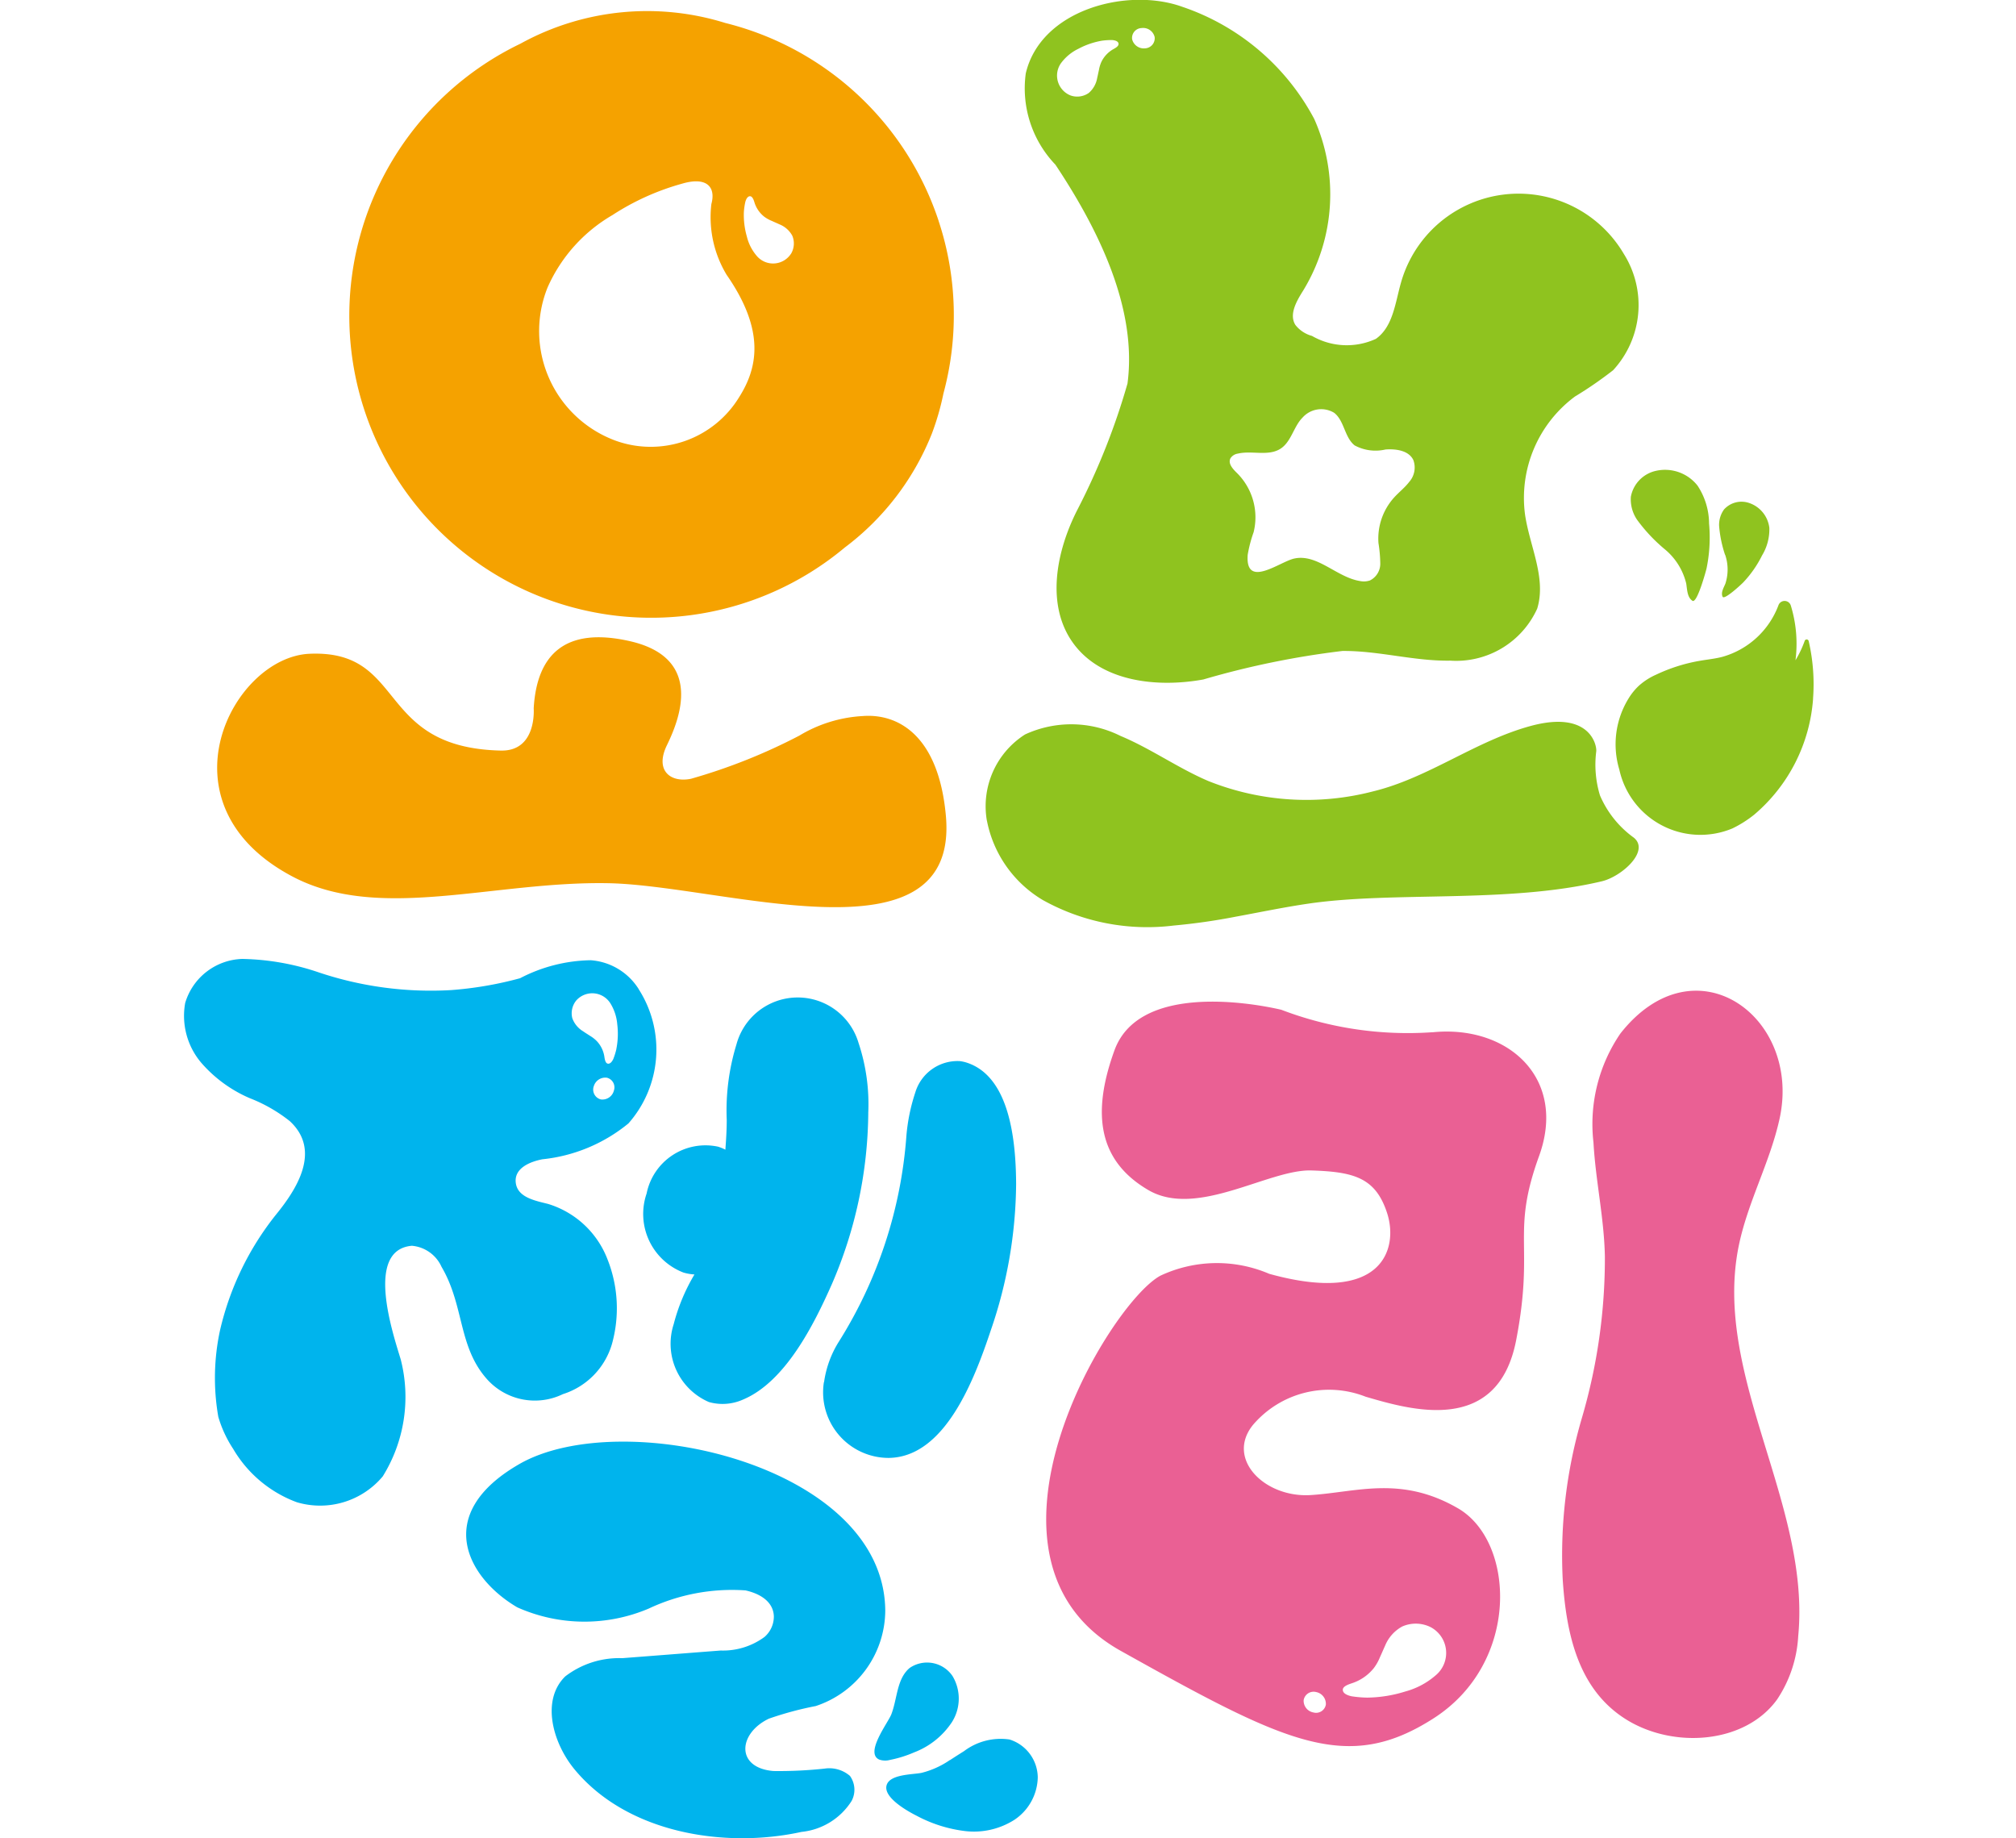 <svg xmlns="http://www.w3.org/2000/svg" xmlns:xlink="http://www.w3.org/1999/xlink" width="68" height="62" viewBox="0 0 68 62">
  <defs>
    <clipPath id="clip-path">
      <rect id="사각형_1855" data-name="사각형 1855" width="68" height="62" transform="translate(2.7 1.991)" fill="#fff"/>
    </clipPath>
  </defs>
  <g id="bi-jelly-img" transform="translate(-2.7 -1.991)">
    <g id="마스크_그룹_1" data-name="마스크 그룹 1" clip-path="url(#clip-path)">
      <g id="그룹_3737" data-name="그룹 3737" transform="translate(-7899.11 -317.444)">
        <path id="패스_17539" data-name="패스 17539" d="M7994.629,400.689a4,4,0,0,0,1.887,2.679,7.241,7.241,0,0,0,4.413.859,20.658,20.658,0,0,0,2.1-.3c.8-.147,1.6-.314,2.411-.434,2.9-.432,6.73,0,9.929-.758.673-.16,1.635-1.024,1.077-1.474a3.4,3.4,0,0,1-1.139-1.424,3.558,3.558,0,0,1-.125-1.487c.022-.234-.245-1.388-2.212-.854-1.862.505-3.449,1.755-5.32,2.207a8.919,8.919,0,0,1-5.548-.348c-1.023-.435-1.94-1.095-2.967-1.523a3.715,3.715,0,0,0-3.219-.05,2.868,2.868,0,0,0-1.29,2.9" transform="translate(-59.53 -53.577)" fill="#8fc31f"/>
        <path id="패스_17540" data-name="패스 17540" d="M8011.711,335.667c-.152.206-.36.363-.53.552a2.067,2.067,0,0,0-.523,1.533,4.777,4.777,0,0,1,.061.7.629.629,0,0,1-.35.56.646.646,0,0,1-.334.019c-.783-.124-1.435-.923-2.211-.76-.487.1-1.664,1.044-1.577-.125a4.43,4.43,0,0,1,.2-.762,2.1,2.1,0,0,0-.556-1.99c-.14-.137-.315-.32-.227-.5a.356.356,0,0,1,.249-.16c.478-.113,1.03.1,1.443-.167.322-.209.418-.633.648-.941a1.108,1.108,0,0,1,.094-.108.842.842,0,0,1,1.065-.161c.346.268.347.827.692,1.1a1.485,1.485,0,0,0,1.039.138c.358-.027.791.034.942.36a.732.732,0,0,1-.128.718m-8.6-14.994a.34.34,0,0,1-.319.386.406.406,0,0,1-.44-.306.334.334,0,0,1,.318-.378.4.4,0,0,1,.441.3m-1.22.215c.022.086-.084.147-.162.191a.985.985,0,0,0-.41.427,1.1,1.1,0,0,0-.086.278c-.021.093-.039.186-.061.279a.851.851,0,0,1-.284.5.679.679,0,0,1-.608.085.721.721,0,0,1-.312-1.111,1.582,1.582,0,0,1,.574-.466,2.616,2.616,0,0,1,.791-.271,2.288,2.288,0,0,1,.34-.022c.09.005.2.033.219.11M8018.935,328a4.12,4.12,0,0,0-7.511.944c-.2.688-.268,1.507-.854,1.92a2.35,2.35,0,0,1-2.155-.1,1.064,1.064,0,0,1-.56-.371c-.222-.361.045-.811.27-1.169a6.238,6.238,0,0,0,.366-5.778,7.907,7.907,0,0,0-4.442-3.779c-1.853-.674-4.785.087-5.288,2.246a3.72,3.72,0,0,0,1,3.075c1.472,2.213,2.764,4.866,2.432,7.38a23.108,23.108,0,0,1-1.674,4.227c-.733,1.417-1.095,3.252-.151,4.541s2.809,1.5,4.383,1.215a28.885,28.885,0,0,1,4.689-.961c1.219-.013,2.42.347,3.639.326a3,3,0,0,0,2.933-1.754c.316-1.032-.253-2.1-.41-3.171a4.258,4.258,0,0,1,1.684-3.983,13.193,13.193,0,0,0,1.287-.887,3.241,3.241,0,0,0,.36-3.924" transform="translate(-62.352 0)" fill="#8fc31f"/>
        <path id="패스_17541" data-name="패스 17541" d="M8069.227,387.6a6.473,6.473,0,0,0-.146-1.939.07.07,0,0,0-.136-.008,3.633,3.633,0,0,1-.31.653,4.4,4.4,0,0,0-.158-1.848.22.22,0,0,0-.417-.007,2.841,2.841,0,0,1-1.9,1.741c-.183.047-.37.073-.557.1-.076.011-.152.024-.228.037a5.687,5.687,0,0,0-1.442.462,2.19,2.19,0,0,0-.592.384,2.063,2.063,0,0,0-.325.4,2.951,2.951,0,0,0-.323,2.417,2.8,2.8,0,0,0,3.814,1.985,3.86,3.86,0,0,0,.731-.461,5.662,5.662,0,0,0,1.991-3.919" transform="translate(-106.263 -44.602)" fill="#8fc31f"/>
        <path id="패스_17542" data-name="패스 17542" d="M8065.359,372.84a2.148,2.148,0,0,1,.715,1.146c.034.212.032.466.21.585.156.105.459-1.016.475-1.085a5.189,5.189,0,0,0,.086-1.525,2.338,2.338,0,0,0-.389-1.274,1.394,1.394,0,0,0-1.395-.5,1.1,1.1,0,0,0-.854.876,1.225,1.225,0,0,0,.21.776,5.529,5.529,0,0,0,.941,1" transform="translate(-107.388 -34.874)" fill="#8fc31f"/>
        <path id="패스_17543" data-name="패스 17543" d="M8073.958,375.385a1.546,1.546,0,0,1,.007.976c-.06.143-.158.3-.093.44.058.124.668-.451.7-.488a3.726,3.726,0,0,0,.631-.906,1.693,1.693,0,0,0,.245-.931,1.01,1.01,0,0,0-.672-.834.794.794,0,0,0-.857.216.89.89,0,0,0-.165.557,4.077,4.077,0,0,0,.2.97" transform="translate(-113.958 -37.24)" fill="#8fc31f"/>
        <path id="패스_17544" data-name="패스 17544" d="M7985.989,507.791a2.946,2.946,0,0,1-.96.434c-.291.06-1.09.04-1.18.431-.1.419.751.883,1.029,1.022a4.642,4.642,0,0,0,1.629.511,2.545,2.545,0,0,0,1.644-.373,1.764,1.764,0,0,0,.8-1.439A1.356,1.356,0,0,0,7988,507.1a2.05,2.05,0,0,0-1.533.39c-.159.1-.317.2-.478.306" transform="translate(-52.137 -128.998)" fill="#00b4ed"/>
        <path id="패스_17545" data-name="패스 17545" d="M7922.6,426a2.415,2.415,0,0,1-.1.325c-.037.082-.1.173-.182.165s-.107-.131-.12-.219a.979.979,0,0,0-.252-.536,1.108,1.108,0,0,0-.229-.181c-.079-.053-.16-.1-.238-.156a.851.851,0,0,1-.366-.445.68.68,0,0,1,.139-.6.721.721,0,0,1,1.149.106,1.586,1.586,0,0,1,.229.7,2.639,2.639,0,0,1-.03.835m-.765,1.269a.405.405,0,0,1,.443-.3.334.334,0,0,1,.239.433.4.4,0,0,1-.437.3.341.341,0,0,1-.245-.437m1.52-3.282a2.085,2.085,0,0,0-1.623-.976,5.322,5.322,0,0,0-2.38.607,12.279,12.279,0,0,1-2.327.4,11.9,11.9,0,0,1-4.52-.616,8.451,8.451,0,0,0-2.522-.435,2.075,2.075,0,0,0-1.927,1.487,2.446,2.446,0,0,0,.538,2.01,4.525,4.525,0,0,0,1.642,1.2,5.2,5.2,0,0,1,1.346.771c1.088,1,.218,2.321-.462,3.155a9.777,9.777,0,0,0-1.885,3.886,7.6,7.6,0,0,0-.061,2.936,3.991,3.991,0,0,0,.5,1.078,4.156,4.156,0,0,0,2.146,1.8,2.755,2.755,0,0,0,2.9-.871,5.08,5.08,0,0,0,.608-3.94c-.262-.87-1.221-3.7.375-3.838a1.211,1.211,0,0,1,1,.71c.781,1.326.548,2.717,1.565,3.824a2.165,2.165,0,0,0,2.528.47,2.512,2.512,0,0,0,1.655-1.69,4.477,4.477,0,0,0-.158-2.877,3.118,3.118,0,0,0-2-1.849c-.439-.11-1.027-.22-1.086-.713s.479-.711.9-.792a5.455,5.455,0,0,0,2.9-1.209,3.765,3.765,0,0,0,.346-4.527" transform="translate(0 -71.181)" fill="#00b4ed"/>
        <path id="패스_17546" data-name="패스 17546" d="M7977.065,444.771a2.212,2.212,0,0,0,2.184,2.559c1.888-.023,2.878-2.6,3.452-4.325a15.471,15.471,0,0,0,.847-4.917c-.008-1.488-.223-3.61-1.653-4.085a1.264,1.264,0,0,0-.248-.056,1.488,1.488,0,0,0-1.5,1.058,6.315,6.315,0,0,0-.3,1.461,15.089,15.089,0,0,1-2.3,6.977,3.467,3.467,0,0,0-.477,1.33" transform="translate(-47.464 -78.725)" fill="#00b4ed"/>
        <path id="패스_17547" data-name="패스 17547" d="M7983.642,499.166c-.327.377-.324.973-.51,1.456-.109.284-.905,1.306-.408,1.527a.613.613,0,0,0,.364.011,3.946,3.946,0,0,0,.813-.254,2.668,2.668,0,0,0,1.27-1.013,1.481,1.481,0,0,0,.024-1.563,1.037,1.037,0,0,0-1.442-.273.886.886,0,0,0-.111.108" transform="translate(-51.257 -123.37)" fill="#00b4ed"/>
        <path id="패스_17548" data-name="패스 17548" d="M7965.239,431.007a6.533,6.533,0,0,0-.327-2.37,2.14,2.14,0,0,0-4.118.049,7.582,7.582,0,0,0-.328,2.551c0,.328-.021.664-.046,1a1.672,1.672,0,0,0-.242-.1,2.025,2.025,0,0,0-2.415,1.58,2.117,2.117,0,0,0,1.242,2.664,1.658,1.658,0,0,0,.372.065,6.385,6.385,0,0,0-.7,1.676,2.139,2.139,0,0,0,1.189,2.627,1.694,1.694,0,0,0,1.152-.085c1.427-.6,2.391-2.532,2.99-3.883a14.783,14.783,0,0,0,1.232-5.781" transform="translate(-34.143 -74.028)" fill="#00b4ed"/>
        <path id="패스_17549" data-name="패스 17549" d="M7951.432,486.317a1.067,1.067,0,0,0-.849-.244,14.3,14.3,0,0,1-1.729.082c-1.284-.108-1.19-1.272-.153-1.766a11.227,11.227,0,0,1,1.579-.425,3.412,3.412,0,0,0,2.346-3.216c-.033-4.942-8.908-6.922-12.344-4.945-2.943,1.694-1.746,3.849-.067,4.832a5.553,5.553,0,0,0,4.433.041,6.586,6.586,0,0,1,3.263-.613c.452.1.936.354.957.87a.911.911,0,0,1-.315.7,2.361,2.361,0,0,1-1.475.458c-1.109.085-2.217.173-3.326.258a2.983,2.983,0,0,0-1.921.615c-.816.8-.427,2.227.3,3.118,1.781,2.174,5.08,2.694,7.67,2.126a2.268,2.268,0,0,0,1.688-1.041.8.8,0,0,0-.058-.853" transform="translate(-20.956 -106.99)" fill="#00b4ed"/>
        <path id="패스_17550" data-name="패스 17550" d="M8062.731,435.009c.3-1.5,1.073-2.866,1.391-4.355.722-3.421-2.868-6.022-5.375-2.84a5.412,5.412,0,0,0-.91,3.678c.072,1.29.362,2.562.385,3.854a19.109,19.109,0,0,1-.776,5.438,16.421,16.421,0,0,0-.646,5.454c.122,1.841.524,3.691,2.12,4.7s4.021.844,5.11-.66a4.261,4.261,0,0,0,.713-2.137c.429-4.439-2.886-8.765-2.011-13.138" transform="translate(-102.279 -73.525)" fill="#ea6094"/>
        <path id="패스_17551" data-name="패스 17551" d="M8009.791,451.109a.34.34,0,0,1,.422-.27.405.405,0,0,1,.326.425.335.335,0,0,1-.419.263.4.4,0,0,1-.329-.419m1.32-.331c-.012-.126.169-.189.3-.233a1.576,1.576,0,0,0,.746-.513,1.61,1.61,0,0,0,.21-.375c.06-.127.112-.255.171-.382a1.294,1.294,0,0,1,.575-.645,1.128,1.128,0,0,1,.952.016.984.984,0,0,1,.164,1.642,2.581,2.581,0,0,1-1.008.532,4.45,4.45,0,0,1-1.284.207,3.816,3.816,0,0,1-.524-.044c-.136-.028-.293-.091-.3-.205m3.022-22.192a11.955,11.955,0,0,1-5.1-.758c-1.205-.279-4.826-.834-5.626,1.369s-.5,3.752,1.142,4.712,4.061-.706,5.5-.661,2.168.245,2.555,1.439-.145,3.11-3.977,2.047a4.482,4.482,0,0,0-3.672.064c-1.749.949-6.9,9.546-1.333,12.654s7.618,4.154,10.551,2.273,2.749-5.965.823-7.081-3.416-.546-4.969-.448-2.876-1.221-1.947-2.367a3.369,3.369,0,0,1,3.8-.95c1.49.434,4.453,1.326,5.077-1.911s-.182-3.576.772-6.206-1.055-4.431-3.593-4.174" transform="translate(-64.008 -74.337)" fill="#ea6094"/>
        <path id="패스_17552" data-name="패스 17552" d="M7940.688,328.813a.72.72,0,0,1-1.15.075,1.572,1.572,0,0,1-.338-.659,2.634,2.634,0,0,1-.1-.83,2.268,2.268,0,0,1,.049-.337c.023-.087.073-.187.153-.191s.127.113.152.2a.985.985,0,0,0,.333.49,1.12,1.12,0,0,0,.255.142c.086.04.174.077.26.117a.852.852,0,0,1,.431.382.678.678,0,0,1-.044.612m-2.165.716c1.3,1.876,1.043,3.127.417,4.117a3.493,3.493,0,0,1-4.138,1.479,3.939,3.939,0,0,1-2.323-5.181,5.3,5.3,0,0,1,2.185-2.437,8.41,8.41,0,0,1,2.349-1.06c.834-.247,1.146.112.99.685a3.762,3.762,0,0,0,.521,2.4m7.145-1.827a10.164,10.164,0,0,0-7.2-6.679,8.855,8.855,0,0,0-6.908.7,10.183,10.183,0,1,0,10.941,16.992,8.921,8.921,0,0,0,2.937-3.839,8.757,8.757,0,0,0,.391-1.355,10.116,10.116,0,0,0-.162-5.819" transform="translate(-12.199 -0.818)" fill="#f5a200"/>
        <path id="패스_17553" data-name="패스 17553" d="M7936.187,394.232c-.253-2.76-1.66-3.446-2.809-3.355a4.628,4.628,0,0,0-2.134.66,19.242,19.242,0,0,1-3.657,1.456c-.691.14-1.223-.281-.81-1.13s1.272-2.938-1.248-3.512c-2.225-.506-3.141.492-3.244,2.264h0c0,.016.112,1.456-1.113,1.426-4.244-.1-3.156-3.405-6.445-3.265-2.605.111-5.192,5.073-.582,7.511,2.925,1.547,6.752.158,10.648.227s11.864,2.837,11.394-2.282" transform="translate(-2.473 -47.292)" fill="#f5a200"/>
        <path id="패스_17554" data-name="패스 17554" d="M7953.546,368.605" transform="translate(-31.308 -33.807)" fill="#00b9ef"/>
        <path id="패스_17555" data-name="패스 17555" d="M7953.546,368.605" transform="translate(-31.308 -33.807)" fill="none" stroke="#000" stroke-width="0.36"/>
      </g>
    </g>
  </g>
</svg>
